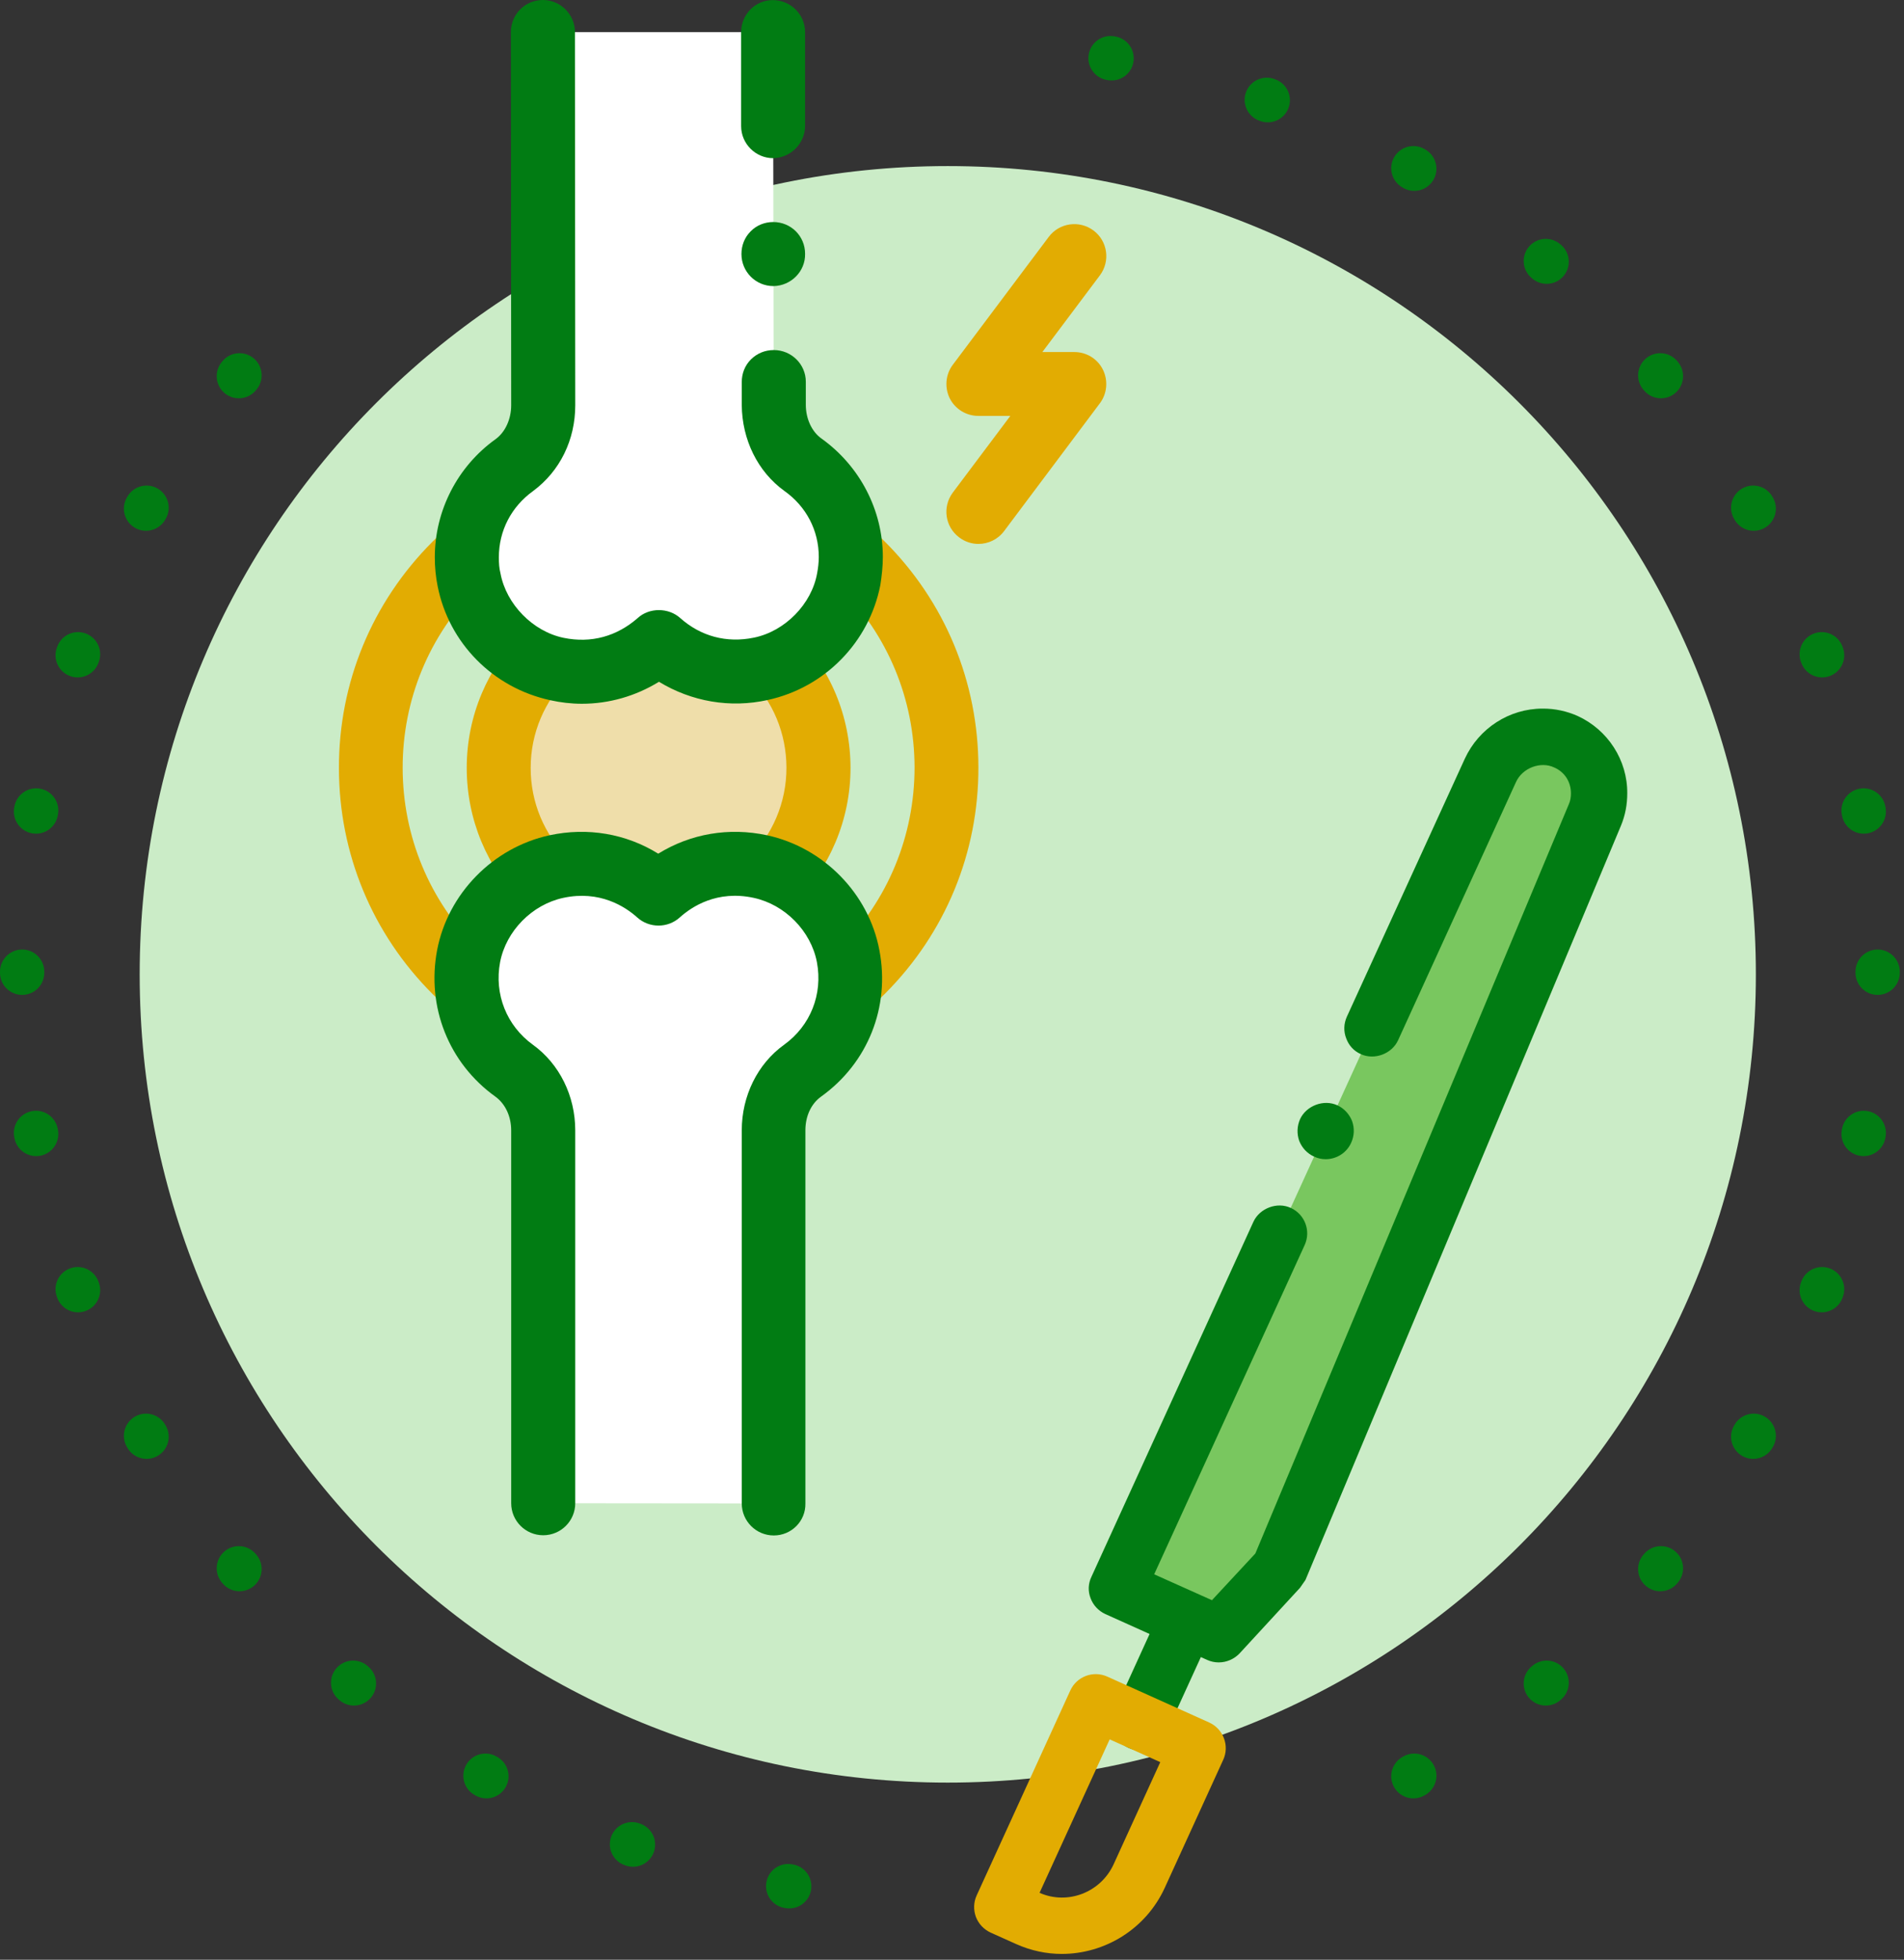 <?xml version="1.0" encoding="UTF-8"?> <svg xmlns="http://www.w3.org/2000/svg" width="172" height="177" viewBox="0 0 172 177" fill="none"><rect x="0" y="0" width="172" height="177" fill="#333333" stroke="none"/><path d="M85.618 161C125.934 161 158.618 128.317 158.618 88C158.618 47.683 125.934 15 85.618 15C45.301 15 12.618 47.683 12.618 88C12.618 128.317 45.301 161 85.618 161Z" fill="#CBECC7"></path><path d="M59.492 98.232C51.796 98.232 44.554 95.245 39.098 89.799C33.634 84.353 30.627 77.102 30.618 69.387C30.599 61.672 33.596 54.411 39.051 48.946C44.497 43.481 51.748 40.475 59.463 40.456H59.501C67.207 40.456 74.449 43.453 79.904 48.889C85.369 54.335 88.375 61.587 88.385 69.302C88.403 77.016 85.406 84.278 79.951 89.742C74.505 95.207 67.254 98.223 59.539 98.232C59.52 98.232 59.511 98.232 59.492 98.232ZM59.492 46.233H59.463C53.289 46.242 47.484 48.653 43.126 53.021C38.767 57.389 36.366 63.203 36.375 69.368C36.385 75.542 38.796 81.347 43.173 85.705C47.541 90.054 53.327 92.446 59.492 92.446C59.511 92.446 59.529 92.446 59.529 92.446C65.703 92.437 71.508 90.026 75.867 85.658C80.225 81.29 82.617 75.475 82.617 69.311C82.608 63.137 80.188 57.332 75.82 52.974C71.452 48.634 65.665 46.233 59.492 46.233Z" fill="#E2AC02"></path><path d="M59.502 83.795C67.481 83.795 73.949 77.327 73.949 69.349C73.949 61.37 67.481 54.902 59.502 54.902C51.524 54.902 45.056 61.37 45.056 69.349C45.056 77.327 51.524 83.795 59.502 83.795Z" fill="#EFDEAA"></path><path d="M59.492 86.679C54.878 86.679 50.529 84.882 47.258 81.621C43.977 78.349 42.171 74 42.162 69.377C42.152 59.819 49.915 52.028 59.473 52.019H59.501C64.115 52.019 68.464 53.815 71.736 57.086C75.016 60.357 76.822 64.707 76.832 69.33C76.841 78.888 69.079 86.669 59.52 86.688L59.492 86.679ZM59.492 57.795C53.11 57.805 47.929 62.995 47.939 69.368C47.939 72.45 49.149 75.352 51.333 77.536C53.507 79.711 56.41 80.902 59.483 80.902H59.501C65.874 80.893 71.055 75.702 71.045 69.33C71.036 66.238 69.835 63.345 67.651 61.161C65.477 58.986 62.584 57.795 59.492 57.795Z" fill="#E2AC02"></path><path d="M49.035 2.903L49.083 36.608C49.083 38.716 48.166 40.768 46.464 42.007C43.363 44.238 41.547 48.105 42.361 52.359C43.117 56.33 46.332 59.592 50.302 60.443C53.876 61.209 57.166 60.102 59.521 57.994C61.875 60.102 65.165 61.199 68.739 60.414C72.7 59.554 75.915 56.283 76.652 52.312C77.456 48.057 75.631 44.2 72.53 41.969C70.809 40.74 69.892 38.688 69.892 36.58L69.835 2.903H49.035Z" fill="white"></path><path d="M52.561 63.562C51.606 63.562 50.632 63.449 49.706 63.241C44.525 62.116 40.544 58.069 39.533 52.936C39.363 52.094 39.278 51.224 39.278 50.336C39.278 46.119 41.329 42.129 44.761 39.671C45.641 39.038 46.179 37.856 46.179 36.608L46.151 2.893C46.151 1.305 47.418 0 49.044 0C50.632 0 51.937 1.305 51.937 2.893L51.966 36.608C51.966 39.728 50.585 42.555 48.155 44.351C46.189 45.769 45.064 47.934 45.064 50.336C45.064 50.856 45.092 51.319 45.215 51.801C45.735 54.571 48.127 57.029 50.907 57.606C53.422 58.126 55.728 57.464 57.61 55.819C58.65 54.864 60.38 54.864 61.448 55.819C63.292 57.464 65.637 58.107 68.123 57.587C70.922 57.011 73.323 54.552 73.815 51.782C73.9 51.319 73.966 50.827 73.966 50.307C73.966 47.915 72.841 45.741 70.846 44.332C68.445 42.593 67.036 39.709 67.008 36.589V34.509C67.008 33.724 67.291 33.006 67.84 32.457C68.397 31.909 69.116 31.616 69.901 31.616C71.489 31.616 72.794 32.892 72.794 34.48V36.56C72.794 37.827 73.342 39.009 74.231 39.624C77.691 42.11 79.752 46.091 79.752 50.307C79.752 51.139 79.658 52.009 79.525 52.851C78.514 57.994 74.524 62.097 69.352 63.222C65.949 63.978 62.469 63.364 59.529 61.577C57.421 62.872 55.029 63.562 52.561 63.562ZM69.872 25.839C68.256 25.839 66.979 24.534 66.979 22.946C66.979 22.161 67.263 21.443 67.811 20.894C68.341 20.346 69.088 20.053 69.844 20.053C71.461 20.053 72.728 21.329 72.728 22.918C72.765 24.515 71.461 25.811 69.872 25.839ZM69.844 14.286C68.256 14.286 66.951 12.981 66.951 11.393V2.903C66.951 1.314 68.218 0.009 69.806 0.009C71.432 0.009 72.728 1.314 72.728 2.903V11.364C72.728 12.953 71.432 14.257 69.844 14.286Z" fill="#017C13"></path><path d="M69.9 135.786V102.09C69.9 99.981 70.817 97.939 72.528 96.701C75.62 94.479 77.445 90.612 76.641 86.358C75.894 82.387 72.68 79.125 68.709 78.264C65.135 77.489 61.845 78.595 59.49 80.704C57.136 78.595 53.856 77.499 50.282 78.264C46.311 79.125 43.096 82.387 42.349 86.358C41.536 90.612 43.352 94.469 46.462 96.701C48.183 97.939 49.09 99.991 49.09 102.09V135.767L69.9 135.786Z" fill="white"></path><path d="M69.901 138.679C68.303 138.679 67.008 137.384 67.008 135.786V102.09C67.008 98.98 68.435 96.077 70.837 94.356C73.21 92.645 74.344 89.799 73.796 86.897C73.257 84.089 70.912 81.697 68.085 81.092C64.786 80.373 62.488 81.886 61.41 82.86C60.323 83.843 58.65 83.843 57.562 82.86C56.485 81.886 54.168 80.383 50.888 81.092C48.061 81.697 45.716 84.089 45.177 86.897C44.629 89.799 45.773 92.645 48.136 94.356C50.538 96.087 51.965 98.98 51.965 102.09V135.767C51.965 137.365 50.67 138.66 49.072 138.66C47.475 138.66 46.179 137.365 46.179 135.767V102.09C46.179 100.823 45.641 99.689 44.752 99.046C40.535 96.02 38.521 90.943 39.486 85.819C40.459 80.714 44.534 76.544 49.649 75.438C53.081 74.701 56.551 75.296 59.463 77.102C62.384 75.296 65.854 74.701 69.286 75.438C74.401 76.544 78.485 80.714 79.44 85.819C80.424 90.943 78.4 96.011 74.183 99.036C73.276 99.679 72.756 100.814 72.756 102.081V135.777C72.794 137.384 71.498 138.679 69.901 138.679Z" fill="#017C13"></path><path d="M88.385 49.126C87.79 49.126 87.175 48.937 86.655 48.54C85.369 47.585 85.114 45.779 86.069 44.493L91.269 37.563H88.376C87.289 37.563 86.286 36.949 85.795 35.975C85.313 34.992 85.417 33.819 86.069 32.95L94.739 21.396C95.694 20.12 97.509 19.865 98.785 20.82C100.062 21.774 100.317 23.59 99.362 24.866L94.162 31.796H97.055C98.152 31.796 99.154 32.411 99.636 33.394C100.118 34.377 100.014 35.55 99.362 36.419L90.702 47.973C90.134 48.729 89.265 49.126 88.385 49.126Z" fill="#E2AC02"></path><path d="M103 158.095C102.65 158.095 102.284 158.02 101.942 157.862C100.669 157.279 100.103 155.773 100.694 154.491L104.914 145.243C105.497 143.969 107.012 143.403 108.285 143.986C109.559 144.568 110.125 146.075 109.534 147.357L105.314 156.597C104.889 157.546 103.973 158.095 103 158.095Z" fill="#017C13"></path><path d="M95.916 176.474C94.534 176.474 93.136 176.183 91.796 175.583L89.498 174.551C88.882 174.268 88.399 173.76 88.158 173.128C87.925 172.495 87.95 171.788 88.233 171.18L96.682 152.692C97.256 151.419 98.754 150.853 100.028 151.427L109.234 155.572C109.85 155.855 110.333 156.363 110.566 156.996C110.808 157.628 110.783 158.336 110.5 158.944L105.222 170.497C103.507 174.243 99.795 176.474 95.916 176.474ZM93.91 170.955C96.44 172.079 99.437 170.922 100.602 168.375L104.814 159.152L100.244 157.096L93.91 170.955Z" fill="#E2AC02"></path><path d="M144.07 73.639L115.569 141.705L110.108 147.598L100.902 143.453L134.647 69.577C135.837 66.98 138.892 65.815 141.473 66.98C143.987 68.129 145.144 71.067 144.07 73.639Z" fill="#79C75F"></path><path d="M110.091 150.145C109.733 150.145 109.384 150.07 109.051 149.92L99.844 145.775C99.237 145.492 98.754 144.984 98.521 144.352C98.271 143.719 98.296 143.028 98.604 142.395L113.229 110.348C113.787 109.133 115.369 108.517 116.609 109.099C117.882 109.682 118.44 111.18 117.857 112.454L104.264 142.187L109.483 144.526L113.404 140.306L141.706 72.674C141.864 72.341 141.914 71.983 141.914 71.658C141.914 70.618 141.348 69.727 140.407 69.319C139.192 68.736 137.527 69.344 136.944 70.643L126.315 93.916C126.315 93.941 126.315 93.942 126.29 93.966C125.732 95.182 124.15 95.773 122.935 95.207C122.302 94.932 121.845 94.424 121.612 93.783C121.362 93.151 121.387 92.46 121.67 91.827L132.325 68.528C133.59 65.781 136.337 64 139.342 64H139.425C140.465 64 141.531 64.225 142.521 64.666C145.243 65.915 147.025 68.653 147 71.658C147 72.649 146.825 73.639 146.417 74.605L117.932 142.695L117.441 143.403L111.981 149.329C111.49 149.845 110.807 150.145 110.091 150.145ZM119.755 104.696C119.397 104.696 119.048 104.621 118.715 104.463C118.082 104.18 117.616 103.672 117.366 103.04C117.142 102.399 117.167 101.716 117.441 101.083C117.999 99.868 119.58 99.252 120.829 99.835C121.428 100.118 121.895 100.626 122.144 101.258C122.369 101.891 122.344 102.582 122.069 103.189C121.67 104.113 120.746 104.696 119.755 104.696Z" fill="#017C13"></path><path fill-rule="evenodd" clip-rule="evenodd" d="M98.352 4.908C98.162 5.996 98.89 7.032 99.978 7.222L100.071 7.238C101.159 7.43 102.196 6.703 102.387 5.615C102.578 4.527 101.852 3.49 100.764 3.299L100.666 3.282C99.578 3.092 98.542 3.82 98.352 4.908ZM112.556 8.333C112.179 9.371 112.714 10.519 113.753 10.896L113.841 10.928C114.879 11.307 116.027 10.772 116.405 9.734C116.784 8.697 116.249 7.549 115.212 7.17L115.119 7.136C114.081 6.759 112.933 7.295 112.556 8.333ZM125.946 14.191C125.394 15.147 125.721 16.371 126.677 16.923L126.759 16.971C127.715 17.524 128.939 17.198 129.492 16.243C130.046 15.287 129.72 14.063 128.764 13.509L128.679 13.46C127.722 12.907 126.499 13.235 125.946 14.191ZM138.111 22.289C137.402 23.135 137.512 24.396 138.358 25.106L138.431 25.167C139.276 25.878 140.538 25.769 141.249 24.924C141.959 24.078 141.85 22.817 141.005 22.106L140.929 22.042C140.083 21.332 138.821 21.442 138.111 22.289ZM22.924 32.369C22.079 31.658 20.817 31.767 20.106 32.612L20.042 32.688C19.332 33.534 19.443 34.796 20.289 35.506C21.135 36.216 22.397 36.105 23.107 35.259L23.168 35.187C23.878 34.341 23.769 33.08 22.924 32.369ZM148.694 32.369C147.848 33.08 147.739 34.341 148.45 35.187L148.511 35.259C149.221 36.105 150.482 36.216 151.329 35.506C152.175 34.796 152.285 33.534 151.575 32.688L151.512 32.612C150.801 31.767 149.539 31.658 148.694 32.369ZM14.243 44.125C13.287 43.571 12.063 43.897 11.51 44.853L11.46 44.939C10.908 45.895 11.235 47.118 12.191 47.671C13.148 48.224 14.371 47.896 14.924 46.94L14.971 46.858C15.525 45.902 15.199 44.679 14.243 44.125ZM157.375 44.125C156.419 44.679 156.093 45.902 156.647 46.858L156.694 46.94C157.247 47.896 158.47 48.224 159.426 47.671C160.383 47.118 160.71 45.895 160.158 44.939L160.108 44.853C159.554 43.897 158.33 43.571 157.375 44.125ZM163.883 57.212C162.845 57.59 162.311 58.739 162.689 59.776L162.722 59.865C163.099 60.903 164.246 61.439 165.284 61.062C166.322 60.684 166.858 59.537 166.481 58.499L166.447 58.406C166.069 57.368 164.921 56.834 163.883 57.212ZM7.735 57.212C6.697 56.834 5.549 57.368 5.171 58.406L5.137 58.499C4.759 59.537 5.295 60.684 6.333 61.062C7.371 61.439 8.519 60.903 8.896 59.865L8.928 59.776C9.307 58.739 8.772 57.59 7.735 57.212ZM168.003 71.23C166.915 71.421 166.188 72.458 166.379 73.546L166.395 73.639C166.585 74.728 167.621 75.456 168.71 75.266C169.798 75.076 170.526 74.04 170.336 72.951L170.319 72.854C170.127 71.766 169.09 71.039 168.003 71.23ZM3.615 71.23C2.527 71.039 1.49 71.766 1.299 72.854L1.282 72.951C1.092 74.04 1.82 75.076 2.908 75.266C3.996 75.456 5.032 74.728 5.222 73.639L5.239 73.546C5.43 72.458 4.703 71.421 3.615 71.23ZM169.616 85.76C168.512 85.76 167.617 86.656 167.618 87.761L167.618 87.808L167.618 87.856C167.617 88.961 168.512 89.857 169.616 89.857C170.721 89.858 171.617 88.963 171.618 87.858L171.618 87.808L171.618 87.759C171.617 86.654 170.721 85.759 169.616 85.76ZM2.001 85.76C0.897 85.759 0.001 86.654 3.05176e-05 87.759L1.52588e-05 87.808L3.05176e-05 87.858C0.001 88.963 0.897 89.858 2.001 89.857C3.106 89.857 4.001 88.961 4 87.856L4 87.808L4 87.761C4.001 86.656 3.106 85.76 2.001 85.76ZM168.71 100.351C167.621 100.161 166.585 100.89 166.395 101.978L166.379 102.071C166.188 103.159 166.915 104.196 168.003 104.387C169.09 104.578 170.127 103.851 170.319 102.763L170.336 102.666C170.526 101.577 169.798 100.541 168.71 100.351ZM2.908 100.351C1.82 100.541 1.092 101.577 1.282 102.666L1.299 102.763C1.49 103.851 2.527 104.578 3.615 104.387C4.703 104.196 5.43 103.159 5.239 102.071L5.222 101.978C5.032 100.89 3.996 100.161 2.908 100.351ZM165.284 114.556C164.246 114.178 163.099 114.714 162.722 115.752L162.689 115.841C162.311 116.879 162.845 118.027 163.883 118.405C164.921 118.784 166.069 118.249 166.447 117.211L166.481 117.118C166.858 116.08 166.322 114.933 165.284 114.556ZM6.333 114.556C5.295 114.933 4.759 116.08 5.137 117.118L5.171 117.211C5.549 118.249 6.697 118.784 7.735 118.405C8.772 118.027 9.307 116.879 8.928 115.841L8.896 115.752C8.519 114.714 7.371 114.178 6.333 114.556ZM12.191 127.946C11.235 128.499 10.907 129.722 11.46 130.678L11.51 130.764C12.063 131.72 13.287 132.046 14.243 131.492C15.199 130.938 15.525 129.715 14.971 128.759L14.924 128.677C14.371 127.721 13.148 127.393 12.191 127.946ZM159.426 127.946C158.47 127.393 157.247 127.721 156.694 128.677L156.647 128.759C156.093 129.715 156.419 130.938 157.375 131.492C158.33 132.046 159.554 131.72 160.108 130.764L160.158 130.678C160.71 129.722 160.383 128.499 159.426 127.946ZM151.329 140.111C150.482 139.401 149.221 139.512 148.511 140.358L148.45 140.43C147.739 141.276 147.848 142.537 148.694 143.248C149.539 143.959 150.801 143.85 151.512 143.005L151.575 142.929C152.285 142.083 152.175 140.821 151.329 140.111ZM20.289 140.111C19.443 140.821 19.332 142.083 20.042 142.929L20.106 143.005C20.817 143.85 22.079 143.959 22.924 143.248C23.769 142.537 23.878 141.276 23.168 140.43L23.107 140.358C22.397 139.512 21.135 139.401 20.289 140.111ZM30.369 150.693C29.658 151.539 29.767 152.8 30.613 153.511L30.689 153.575C31.535 154.285 32.796 154.175 33.506 153.328C34.216 152.482 34.106 151.221 33.259 150.511L33.187 150.45C32.342 149.739 31.08 149.848 30.369 150.693ZM141.249 150.693C140.538 149.848 139.276 149.739 138.431 150.45L138.358 150.511C137.512 151.221 137.402 152.482 138.111 153.328C138.821 154.175 140.083 154.285 140.929 153.575L141.005 153.511C141.85 152.8 141.959 151.539 141.249 150.693ZM129.492 159.374C128.939 158.419 127.715 158.093 126.759 158.647L126.677 158.694C125.721 159.247 125.394 160.47 125.946 161.426C126.499 162.383 127.722 162.71 128.679 162.157L128.764 162.108C129.72 161.554 130.046 160.33 129.492 159.374ZM42.125 159.374C41.572 160.33 41.897 161.554 42.853 162.108L42.939 162.157C43.895 162.71 45.119 162.383 45.671 161.426C46.224 160.47 45.897 159.247 44.94 158.694L44.858 158.647C43.903 158.093 42.679 158.419 42.125 159.374ZM55.212 165.883C54.834 166.92 55.368 168.068 56.406 168.447L56.499 168.481C57.537 168.858 58.684 168.322 59.062 167.284C59.439 166.246 58.903 165.098 57.865 164.721L57.776 164.689C56.739 164.31 55.591 164.845 55.212 165.883ZM69.23 170.002C69.039 171.09 69.766 172.127 70.854 172.318L70.952 172.335C72.04 172.525 73.076 171.797 73.266 170.709C73.456 169.621 72.728 168.585 71.64 168.395L71.546 168.379C70.459 168.188 69.422 168.914 69.23 170.002Z" fill="#017C13"></path></svg> 